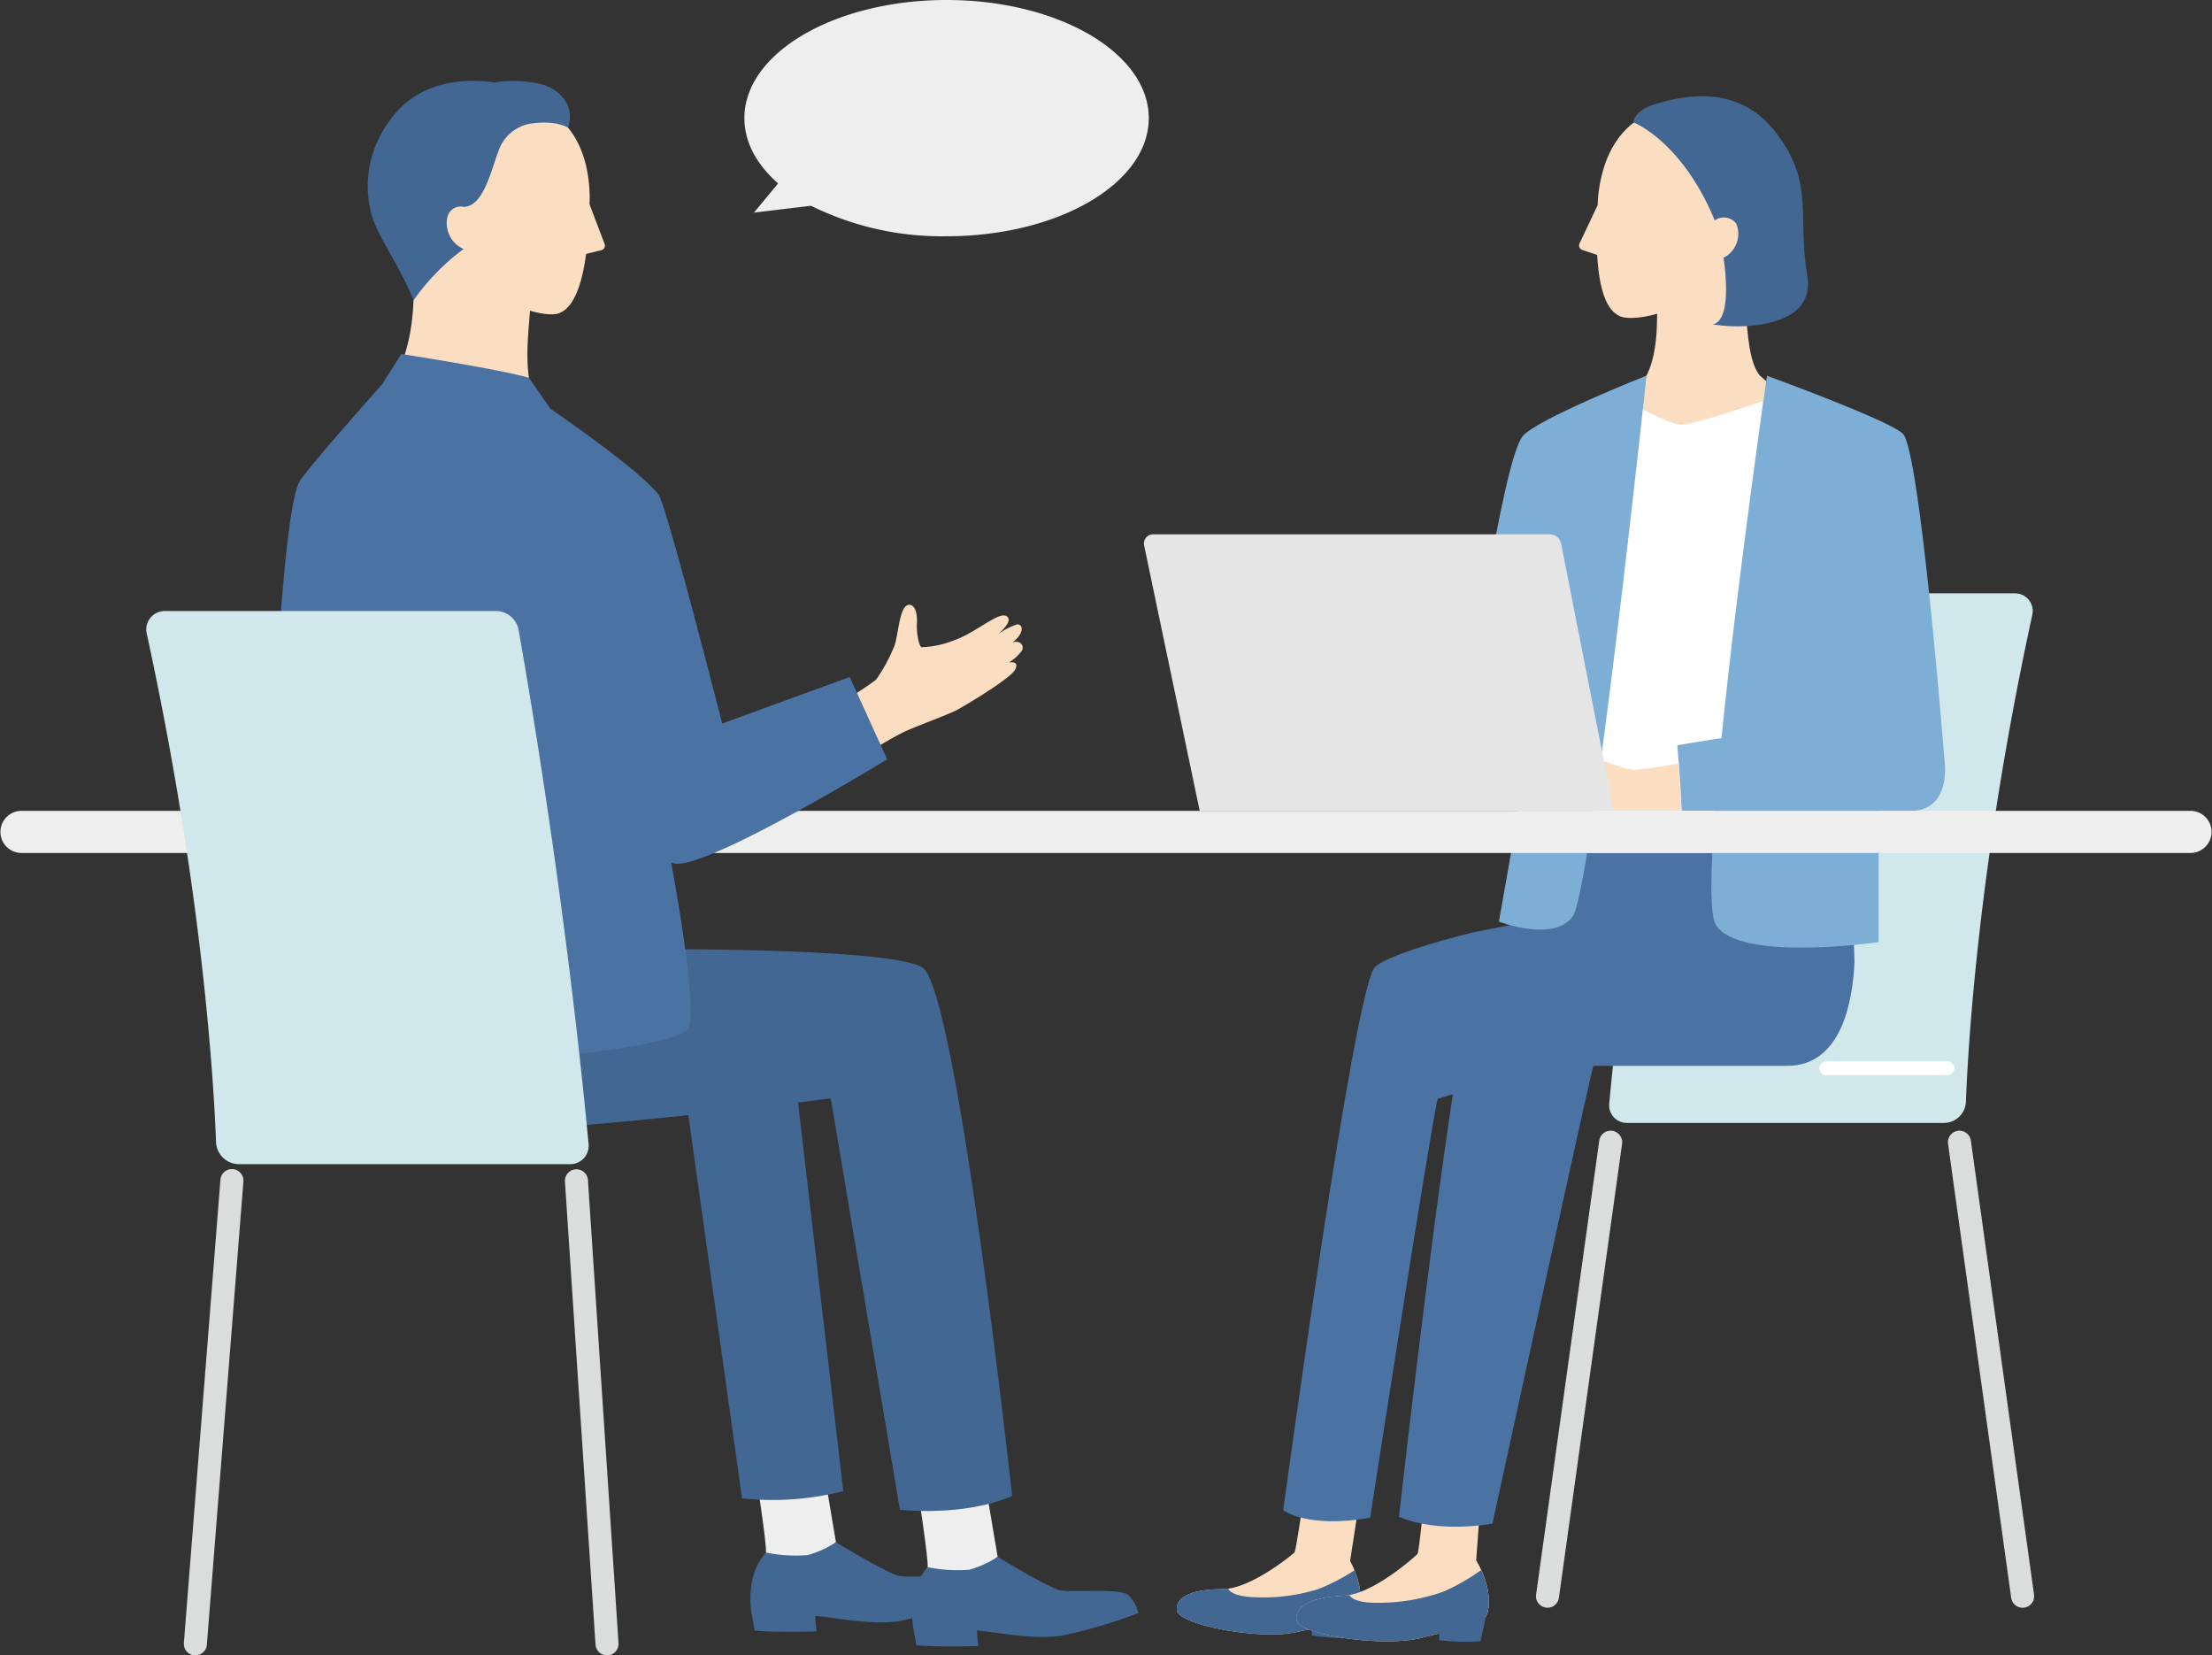 <svg xmlns="http://www.w3.org/2000/svg" xmlns:xlink="http://www.w3.org/1999/xlink" width="259.07" height="193.826" viewBox="0 0 259.07 193.826">
  <rect x="0" y="0" width="259.07" height="193.826" fill="#333333" stroke="none"/>
  <defs>
    <clipPath id="clip-path">
      <rect id="長方形_146" data-name="長方形 146" width="259.07" height="184.362" fill="none"/>
    </clipPath>
    <clipPath id="clip-path-2">
      <rect id="長方形_147" data-name="長方形 147" width="47.364" height="27.662" fill="none"/>
    </clipPath>
  </defs>
  <g id="グループ_661" data-name="グループ 661" transform="translate(-680.645 -1567.109)">
    <g id="グループ_585" data-name="グループ 585" transform="translate(680.645 1576.573)">
      <g id="グループ_584" data-name="グループ 584" transform="translate(0)" clip-path="url(#clip-path)">
        <path id="パス_526" data-name="パス 526" d="M635.3,248.5c.268-7.039,1.565-28.47,7.778-57.02a2.067,2.067,0,0,0-2.02-2.5H603.912a2.582,2.582,0,0,0-2.544,2.131c-1.263,7.128-5.347,31.182-7.845,57.618a2.066,2.066,0,0,0,2.059,2.258h37.133A2.581,2.581,0,0,0,635.3,248.5" transform="translate(-405.051 -128.969)" fill="#d0e8ec"/>
        <path id="パス_527" data-name="パス 527" d="M727.223,443.086a1.349,1.349,0,0,1-1.335-1.163L718.5,388.809a1.35,1.35,0,1,1,2.673-.372l7.392,53.114a1.35,1.35,0,0,1-1.15,1.523,1.4,1.4,0,0,1-.188.013" transform="translate(-490.338 -264.3)" fill="#dbdcdc"/>
        <path id="パス_528" data-name="パス 528" d="M567.88,443.087a1.394,1.394,0,0,1-.188-.013,1.35,1.35,0,0,1-1.15-1.523l7.392-53.114a1.35,1.35,0,1,1,2.673.372l-7.393,53.114a1.349,1.349,0,0,1-1.335,1.163" transform="translate(-386.635 -264.301)" fill="#dbdcdc"/>
        <path id="パス_529" data-name="パス 529" d="M685.98,363.2H671.813a.81.81,0,0,1,0-1.619H685.98a.81.81,0,1,1,0,1.619" transform="translate(-457.935 -246.768)" fill="#fff"/>
        <path id="パス_530" data-name="パス 530" d="M455.322,524.253l-.986,6.411c1.487,2.765,1.618,5.725.437,6.775s-2.506.594-6.772,1.566-13.86-.874-13.967-2.585,2.071-2.435,5.388-2.458,8.23-4.112,8.4-4.291,1.018-6.041,1.018-6.041Z" transform="translate(-296.21 -357.358)" fill="#fbdec1"/>
        <path id="パス_531" data-name="パス 531" d="M454.851,549.231a23.465,23.465,0,0,1-4.3,2.221,21.689,21.689,0,0,1-7.756.914c-1.964-.13-2.568-.625-2.744-.981a4.783,4.783,0,0,1-.63.049c-3.316.023-5.494.747-5.387,2.458s9.7,3.557,13.966,2.585c.7-.159,1.311-.278,1.864-.373l-.03.747a26.184,26.184,0,0,0,4.591.321l.746-2.779c.612-1.119.512-3.117-.321-5.163" transform="translate(-296.211 -374.83)" fill="#416792"/>
        <path id="パス_532" data-name="パス 532" d="M499.643,526.13l-.424,5.812c1.686,2.834,1.959,5.935.767,7.091s-2.6.737-7.037,1.951-14.588-.287-14.777-2.078,2.063-2.65,5.543-2.825,8.451-4.689,8.626-4.885.705-5.6.705-5.6Z" transform="translate(-326.328 -358.7)" fill="#fbdec1"/>
        <path id="パス_533" data-name="パス 533" d="M499.809,549.128a24.633,24.633,0,0,1-4.411,2.527,22.786,22.786,0,0,1-8.1,1.311c-2.067-.047-2.724-.539-2.925-.905a4.943,4.943,0,0,1-.659.08c-3.48.175-5.732,1.035-5.543,2.825s10.342,3.292,14.777,2.078c.726-.2,1.363-.351,1.939-.476l0,.786a27.505,27.505,0,0,0,4.834.128l.656-2.95c.591-1.2.4-3.294-.571-5.4" transform="translate(-326.328 -374.76)" fill="#416792"/>
        <path id="パス_534" data-name="パス 534" d="M539.709,267.038H504.254l-2.274,13.654-6.3,1.227c-4.516,1.085-10.43,2.89-11.648,4.107-2.435,2.435-10.732,63.6-10.732,63.6s2.875,2.161,10.185.862c0,0,7-45.28,7.907-49.039l1.777-.554c-2.9,19.091-6.309,49.485-6.309,49.485,4.75,2.024,10.947.793,10.947.793s9.706-44.563,11.8-53.591h22.7c6.31,0,7.674-7.339,7.9-12.1Z" transform="translate(-323.011 -182.244)" fill="#4a72a2"/>
        <path id="パス_535" data-name="パス 535" d="M611.075,78.044l3.909,3.438L599.527,92.3,593.338,81.12c5.906-.6,5.631-8.2,5.683-10.69V63.755h10.514s-.8,11.8,1.541,14.289" transform="translate(-404.932 -43.51)" fill="#fbdec1"/>
        <path id="パス_536" data-name="パス 536" d="M602.417,118.093s-8.156,2.852-9.583,2.764-6.418-2.764-6.418-2.764L580.249,171h19.79Z" transform="translate(-395.999 -80.594)" fill="#fff"/>
        <path id="パス_537" data-name="パス 537" d="M597.951,28.559c-1.863,5.039-9.007,6.3-10.693,5.6-1.036-.428-2.418-1.82-2.715-7.2L582.8,26.38a.553.553,0,0,1-.327-.762l2.125-4.491c.023-.4.031-.8.079-1.225,1.246-10.766,9.649-10.264,9.649-10.264a9.551,9.551,0,0,1,9.533,7.307c2.241,8.327-5.907,11.615-5.907,11.615" transform="translate(-397.48 -6.575)" fill="#fbdec1"/>
        <path id="パス_538" data-name="パス 538" d="M544.6,172.632s6.438,2.479,8.645-.609,8.645-63.322,8.645-63.322-12.839,5.083-14.5,7.083c-2.413,2.912-6.632,32.915-6.632,32.915l7.785,1.633Z" transform="translate(-369.048 -74.184)" fill="#7caed6"/>
        <path id="パス_539" data-name="パス 539" d="M649.955,153.752s-2.853-36.333-4.887-38.229c-1.734-1.617-15.9-6.769-15.9-6.769s-3.447,23.734-5.328,42.42l-5.177.838s.349,3.788.515,7.688h3.9c-.532,6.968-.63,12.17.1,13.352,2.7,4.4,19.061,2.019,19.061,2.019V159.7h4.057c4.572-.335,3.663-5.948,3.663-5.948" transform="translate(-422.218 -74.221)" fill="#7caed6"/>
        <path id="パス_540" data-name="パス 540" d="M577.047,249.218s-4.043.726-5.291.726-5.289-1.9-7.072-1.9-5.527,3.15-6.121,3.922-1.372,2.795-1.042,2.795h19.838Z" transform="translate(-380.434 -169.28)" fill="#fbdec1"/>
        <path id="パス_541" data-name="パス 541" d="M602.386,8.731s5.685,2.155,9.552,11.494a1.838,1.838,0,0,1,2.511.365,3.129,3.129,0,0,1-1.486,4.013s1.213,7.247-1.24,7.8a18.227,18.227,0,0,0,5.734,0c4.752-.846,5.736-3.206,5.314-5.757-1.177-7.1.9-10.881-3.779-16.844-4.474-5.7-10.919-4.1-14.021-3.194-2.465.72-2.584,2.123-2.584,2.123" transform="translate(-411.107 -3.884)" fill="#416792"/>
        <path id="パス_542" data-name="パス 542" d="M2.465,274.126a2.466,2.466,0,0,1,0-4.931H256.6a2.466,2.466,0,0,1,0,4.931Z" transform="translate(0 -183.716)" fill="#eeeeef"/>
        <path id="パス_543" data-name="パス 543" d="M428.457,199.6l-6.509-31.08a1.08,1.08,0,0,1,1.057-1.3h46.455a1.349,1.349,0,0,1,1.324,1.089l6.168,31.293Z" transform="translate(-287.948 -114.121)" fill="#e5e5e6"/>
        <path id="パス_544" data-name="パス 544" d="M331.813,197.551a1.375,1.375,0,0,0-.584.056c.166-.131.3-.243.394-.329.827-.763.94-1.745.171-1.783a7.575,7.575,0,0,0-2.268,1.185c.978-.865,1.678-1.792.97-2.159-.966-.5-3.621,2.016-6.2,2.879a10.836,10.836,0,0,1-3.723.772c-.306-.151-.6-1.693-.535-2.8s-.191-2.148-.881-2.164c-1.189-.027-1.267,3.516-1.752,4.8a19.533,19.533,0,0,1-2.157,3.977,37.29,37.29,0,0,1-3.657,2.4l2.763,6.086s3.028-1.871,4.471-2.514,5.021-1.948,6-2.486,6.165-3.624,6.715-4.669c.487-.926-.351-.9-.726-.853a5.091,5.091,0,0,0,1.53-1.383.685.685,0,0,0-.533-1.012" transform="translate(-212.65 -131.856)" fill="#fbdec1"/>
        <path id="パス_545" data-name="パス 545" d="M288.2,519.131l-1.547-9.186-7.819,1.223s1.3,8.4,1.164,9.182l5.035,3.2Z" transform="translate(-190.293 -348.019)" fill="#eeeeef"/>
        <path id="パス_546" data-name="パス 546" d="M302.146,543.4c-.923-.927-6.6-.282-8.037-.607s-7.317-3.923-7.317-3.923a11.256,11.256,0,0,1-3.328,1.516,17.352,17.352,0,0,1-4.873-.3c-2.534,2.831-1.679,7.119-1.679,7.119l.37,2.027c2.786.237,7.237.086,7.237.086s-.114-1.147-.157-1.813c2.392.21,6.569,1.1,9.86.611a56.849,56.849,0,0,0,9.053-2.655,4.329,4.329,0,0,0-1.128-2.063" transform="translate(-188.887 -367.762)" fill="#416792"/>
        <path id="パス_547" data-name="パス 547" d="M347.843,524.5l-1.547-9.186-7.819,1.223s1.3,8.4,1.164,9.182l5.035,3.2Z" transform="translate(-230.999 -351.685)" fill="#eeeeef"/>
        <path id="パス_548" data-name="パス 548" d="M361.792,548.776c-.923-.927-6.6-.282-8.037-.607s-7.317-3.923-7.317-3.923a11.255,11.255,0,0,1-3.328,1.516,17.35,17.35,0,0,1-4.873-.3c-2.534,2.831-1.679,7.119-1.679,7.119l.369,2.027c2.786.237,7.237.086,7.237.086s-.114-1.147-.157-1.813c2.392.209,6.569,1.1,9.86.611a56.84,56.84,0,0,0,9.053-2.655,4.328,4.328,0,0,0-1.128-2.063" transform="translate(-229.594 -371.428)" fill="#416792"/>
        <path id="パス_549" data-name="パス 549" d="M266.363,373.314l5.422,46.587a33.367,33.367,0,0,1-11.856.847l-6.4-45.649Z" transform="translate(-173.022 -254.773)" fill="#416792"/>
        <path id="パス_550" data-name="パス 550" d="M145.229,72.17c1.042-.946,2.2-4.748,2.311-8.85l.644-8.228,13.653,1.069-.646,8.357c-.146,2.2-.943,8,.816,10.734l-7.434,6.056Z" transform="translate(-99.114 -37.598)" fill="#fbdec1"/>
        <path id="パス_551" data-name="パス 551" d="M161.6,25.555c1.464,5.169,8.488,6.978,10.224,6.416,1.067-.345,2.553-1.626,3.269-6.971l1.782-.437a.553.553,0,0,0,.385-.734l-1.768-4.643c.008-.4.032-.8.017-1.227-.4-10.831-8.819-10.985-8.819-10.985a9.551,9.551,0,0,0-10.074,6.54c-2.884,8.127,4.983,12.04,4.983,12.04" transform="translate(-106.449 -4.73)" fill="#fbdec1"/>
        <path id="パス_552" data-name="パス 552" d="M154.528,5.029a4.815,4.815,0,0,0-3.648,3.2c-.879,2.291-1.761,6.507-4.088,6.528a1.577,1.577,0,0,0-1.6.584c-.684.812-.566,3.385,1.606,4.349a26.259,26.259,0,0,0-5.877,6.034c-1.355-3.638-3.843-6.96-4.784-9.641A12.735,12.735,0,0,1,138.116,4.7c4.228-6.148,12.23-4.5,12.23-4.5a14.281,14.281,0,0,1,5.733.24c2.228.715,3.771,2.64,2.952,5.052,0,0-1.353-.94-4.5-.465" transform="translate(-92.501 0)" fill="#416792"/>
        <path id="パス_553" data-name="パス 553" d="M183.624,318.046c-3.313-2.135-27.783-2.132-27.783-2.132L143.286,313.9H111.313l-.459,6.169s-2.486,15.051,15.635,16.915c7.687,1.065,35.421-2.2,46.386-3.608l8.1,48.171s7.491.846,13.149-1.627c0,0-6.491-59.288-10.5-61.873" transform="translate(-75.575 -214.225)" fill="#416792"/>
        <path id="パス_554" data-name="パス 554" d="M146.347,160.412c3.922.594,24.848-12.206,24.848-12.206l-4.392-9.645-14.928,5.452s-6.521-25.558-7.457-26.794c-2.267-2.994-12.66-10.059-12.66-10.059l-2.533-3.639c-3.823-1.073-14.936-2.774-14.936-2.774l-2.244,3.546s-8.107,9.081-9.6,11.252c-2.971,4.339-4.6,63.47-3.526,65.609s26.913,2.588,32.834,1.9c0,0,14.376-1.319,16.04-3.221,1.233-1.409-.778-13.433-1.9-19.566a1.829,1.829,0,0,0,.451.141" transform="translate(-67.287 -68.758)" fill="#4a72a2"/>
        <path id="パス_555" data-name="パス 555" d="M213.3,458.285a1.35,1.35,0,0,1-1.345-1.26l-3.58-54.211a1.349,1.349,0,0,1,2.693-.178l3.581,54.211a1.35,1.35,0,0,1-1.258,1.436c-.03,0-.06,0-.09,0" transform="translate(-142.208 -273.923)" fill="#dbdcdc"/>
        <path id="パス_556" data-name="パス 556" d="M69.155,458.287c-.036,0-.072,0-.108,0a1.35,1.35,0,0,1-1.239-1.451l4.279-54.211a1.35,1.35,0,1,1,2.691.212L70.5,457.044a1.349,1.349,0,0,1-1.343,1.243" transform="translate(-46.273 -273.925)" fill="#dbdcdc"/>
        <path id="パス_557" data-name="パス 557" d="M62.12,257.688c-.28-7.352-1.634-29.737-8.124-59.56a2.159,2.159,0,0,1,2.11-2.615H94.9a2.7,2.7,0,0,1,2.657,2.226c1.319,7.446,5.585,32.571,8.195,60.184a2.159,2.159,0,0,1-2.15,2.359H64.817a2.7,2.7,0,0,1-2.7-2.595" transform="translate(-36.816 -133.431)" fill="#d0e8ec"/>
      </g>
    </g>
    <g id="グループ_587" data-name="グループ 587" transform="translate(767.827 1567.109)">
      <g id="グループ_586" data-name="グループ 586" transform="translate(0 0)" clip-path="url(#clip-path-2)">
        <path id="パス_558" data-name="パス 558" d="M23.682,0C10.6,0,0,6.192,0,13.831c0,2.828,1.457,5.458,3.952,7.648L1.125,24.893l6.679-.8a34.527,34.527,0,0,0,15.877,3.57c13.079,0,23.682-6.192,23.682-13.831S36.761,0,23.682,0" transform="translate(0 0)" fill="#eeeeef"/>
      </g>
    </g>
  </g>
</svg>
